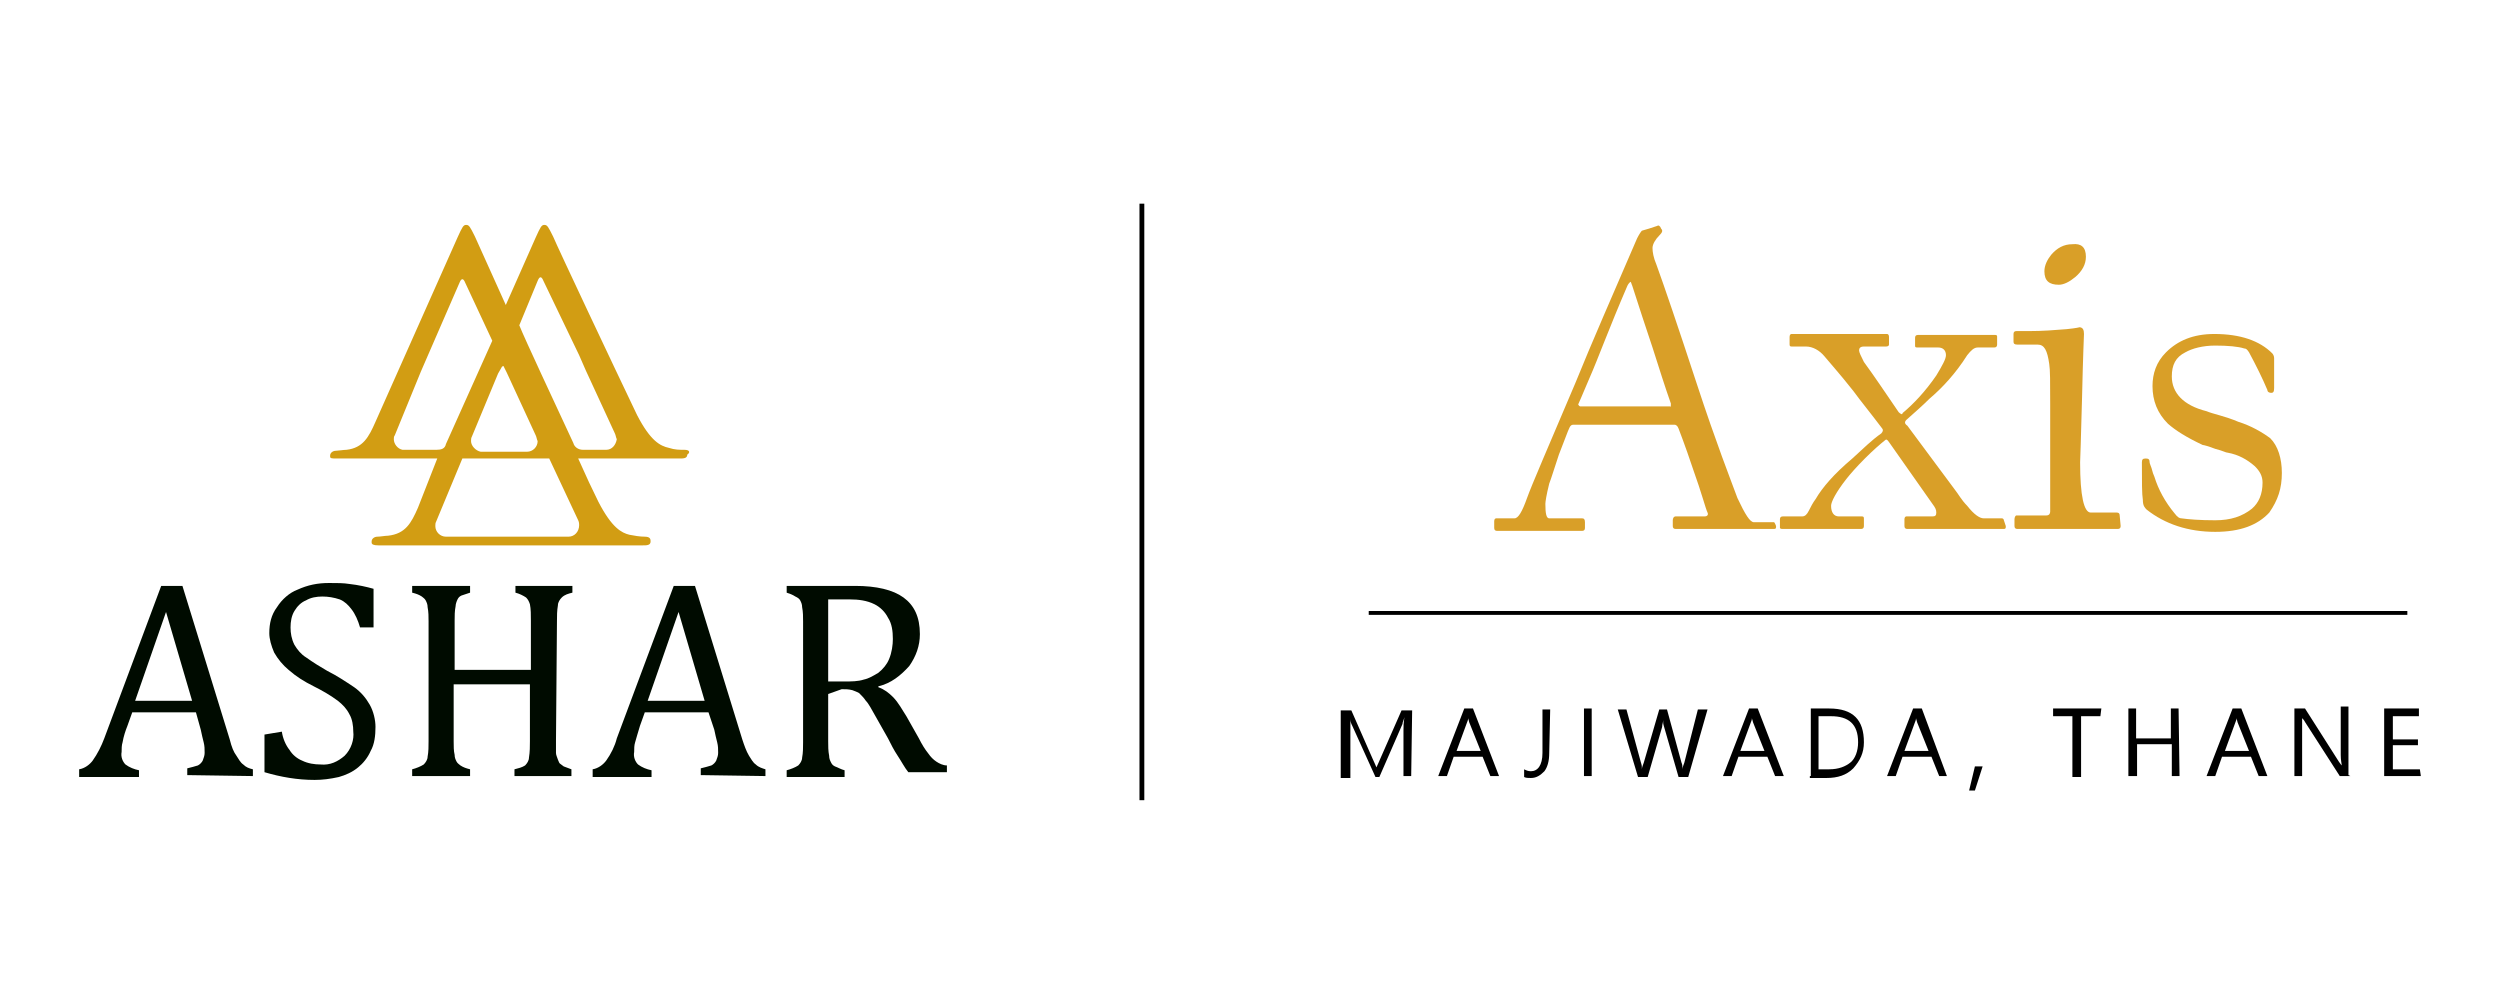 <?xml version="1.0" encoding="utf-8"?>
<!-- Generator: Adobe Illustrator 25.4.1, SVG Export Plug-In . SVG Version: 6.00 Build 0)  -->
<svg version="1.1" id="Layer_1" xmlns="http://www.w3.org/2000/svg" xmlns:xlink="http://www.w3.org/1999/xlink" x="0px" y="0px"
	 viewBox="0 0 259 104" style="enable-background:new 0 0 259 104;" xml:space="preserve">
<style type="text/css">
	.st0{enable-background:new    ;}
	.st1{fill:#D99F28;}
	.st2{fill:none;stroke:#000000;stroke-width:0.5;stroke-miterlimit:10;}
	.st3{fill:#000B00;}
	.st4{fill:#D29D13;}
</style>
<g>
	<g>
		<g class="st0">
			<g>
				<g>
					<path class="st1" d="M184,54.5c0,0.2,0,0.3-0.2,0.3h-10.2c-0.2,0-0.3-0.1-0.3-0.3v-0.6c0-0.2,0.1-0.4,0.3-0.4h3
						c0.3,0,0.4-0.2,0.3-0.4c-0.2-0.4-0.6-2-1.5-4.5c-0.9-2.7-1.4-3.9-1.5-4.2c-0.1-0.3-0.3-0.4-0.4-0.4H163c-0.2,0-0.3,0.1-0.4,0.3
						c-0.2,0.4-0.5,1.3-1.1,2.8c-0.5,1.5-0.8,2.5-1,3c-0.3,1.2-0.4,1.9-0.4,2.1c0,1,0.1,1.5,0.4,1.5h3.4c0.2,0,0.3,0.1,0.3,0.4v0.6
						c0,0.2-0.1,0.3-0.3,0.3h-8.8c-0.2,0-0.3-0.1-0.3-0.3V54c0-0.2,0.1-0.3,0.2-0.3h1.9c0.4,0,0.8-0.7,1.3-2.1
						c0.5-1.4,2.2-5.3,5-11.9c1.7-4.2,3.9-9.2,6.4-15c0.2-0.4,0.4-0.7,0.5-0.8c0.4-0.1,1-0.3,1.6-0.5c0.1-0.1,0.3,0,0.4,0.3
						c0.2,0.2,0.1,0.4-0.2,0.7c-0.4,0.4-0.7,0.9-0.7,1.3c0,0.4,0.1,1,0.4,1.7c0.8,2.2,2.2,6.3,4.2,12.4s3.5,9.9,4.2,11.8
						c0.8,1.7,1.3,2.5,1.7,2.5h2.1C183.8,54.1,183.9,54.2,184,54.5L184,54.5L184,54.5z M173.1,41.8c-0.6-1.7-1.2-3.6-1.9-5.8
						c-0.7-2.1-1.4-4.2-2.1-6.4c-0.1-0.2-0.1-0.4-0.2-0.4c-0.1,0.1-0.2,0.2-0.3,0.4c-1.9,4.4-3.1,7.7-3.9,9.5
						c-0.8,1.9-1.2,2.8-1.2,2.8s0.1,0.2,0.2,0.2h9.3C173.1,42.2,173.1,42.1,173.1,41.8z"/>
				</g>
			</g>
			<g>
				<g>
					<path class="st1" d="M207.8,54.5c0,0.2,0,0.3-0.2,0.3h-10c-0.2,0-0.3-0.1-0.3-0.3v-0.7c0-0.2,0.1-0.3,0.2-0.3h2.7
						c0.3,0,0.4-0.1,0.4-0.4s-0.1-0.5-0.4-0.9l-4.5-6.4c-0.2-0.3-0.3-0.3-0.4-0.2c-0.5,0.4-1.2,1-2.1,1.9c-0.9,0.9-1.5,1.6-1.9,2.1
						c-1.1,1.4-1.6,2.4-1.6,2.8c0,0.7,0.3,1.1,0.8,1.1h2.4c0.2,0,0.2,0.1,0.2,0.3v0.7c0,0.2-0.1,0.3-0.3,0.3h-8.1
						c-0.2,0-0.2,0-0.3-0.1c0-0.1,0-0.1,0-0.2v-0.7c0-0.2,0.1-0.3,0.3-0.3h2c0.3,0,0.5-0.2,0.7-0.6c0.2-0.4,0.4-0.8,0.7-1.2
						c0.7-1.2,1.9-2.6,3.8-4.2c1.1-1,2-1.9,3-2.6c0.2-0.2,0.2-0.4,0.1-0.5c-1.2-1.6-2.2-2.8-3-3.9c-1.5-1.9-2.6-3.1-3-3.6
						c-0.5-0.6-1.2-1-1.9-1h-1.5c-0.2,0-0.2-0.1-0.2-0.3v-0.7c0-0.2,0.1-0.3,0.2-0.3h9.9c0.1,0,0.2,0.1,0.2,0.3v0.8
						c0,0.1-0.1,0.2-0.3,0.2h-2.3c-0.4,0-0.5,0.2-0.5,0.4c0,0.2,0.2,0.6,0.5,1.2c1.1,1.5,2.3,3.3,3.6,5.2c0.2,0.2,0.4,0.3,0.4,0.1
						c1.2-1,2.4-2.3,3.5-3.9c0.6-1,1-1.7,1-2.1c0-0.5-0.3-0.8-0.8-0.8h-2.2c-0.2,0-0.2-0.1-0.2-0.2v-0.8c0-0.2,0.1-0.3,0.3-0.3h8
						c0.2,0,0.2,0.1,0.2,0.2v0.8c0,0.2-0.1,0.3-0.3,0.3h-1.7c-0.4,0-0.7,0.3-1.1,0.8c-1.2,1.9-2.6,3.4-3.9,4.5
						c-0.7,0.7-1.5,1.4-2.4,2.2c-0.2,0.2-0.2,0.4,0.1,0.6c1.5,2,3.1,4.2,4.9,6.6c0.4,0.5,0.7,1.1,1.3,1.7c0.7,0.9,1.3,1.3,1.7,1.3
						h1.9c0.1,0,0.2,0.1,0.2,0.2L207.8,54.5C207.6,54.5,207.8,54.5,207.8,54.5z"/>
				</g>
			</g>
			<g>
				<g>
					<path class="st1" d="M219.7,54.5c0,0.2-0.1,0.3-0.3,0.3H209c-0.2,0-0.3-0.1-0.3-0.3v-0.7c0-0.2,0.1-0.4,0.2-0.4h3.1
						c0.3,0,0.4-0.2,0.4-0.4c0-0.1,0-1.9,0-5.3c0-3.4,0-5.3,0-5.8c0-2.3,0-3.6-0.1-4.2c-0.2-1.4-0.5-2-1.2-2h-2.1
						c-0.3,0-0.4-0.1-0.4-0.3v-0.8c0-0.2,0.1-0.3,0.3-0.3h1.3c1.4,0,2.7-0.1,3.9-0.2c1-0.1,1.4-0.2,1.3-0.2c0.4,0,0.5,0.3,0.5,0.7
						c0,0.1-0.1,2.2-0.2,6.6c-0.1,4.2-0.2,6.6-0.2,6.7c0,3.5,0.4,5.2,1.1,5.2h2.7c0.2,0,0.3,0.1,0.3,0.3L219.7,54.5L219.7,54.5z
						 M216.1,26.6c0,0.8-0.4,1.5-1.1,2.1c-0.6,0.5-1.2,0.8-1.7,0.8c-1,0-1.5-0.4-1.5-1.4c0-0.6,0.3-1.2,0.7-1.7
						c0.6-0.7,1.3-1.1,2.2-1.1C215.6,25.2,216.1,25.6,216.1,26.6z"/>
				</g>
			</g>
			<g>
				<g>
					<path class="st1" d="M236.4,49c0,1.6-0.4,2.8-1.3,4.1c-1.2,1.3-3,2-5.6,2c-2.8,0-5.2-0.8-7.1-2.3c-0.2-0.2-0.4-0.4-0.4-1
						c-0.1-0.6-0.1-1.9-0.1-3.9c0-0.3,0.1-0.4,0.4-0.4s0.4,0.1,0.4,0.4c0,0.1,0.1,0.3,0.2,0.6c0.1,0.4,0.2,0.7,0.3,0.9
						c0.4,1.3,1.1,2.6,2.1,3.8c0.3,0.4,0.5,0.5,0.7,0.5c0.7,0.1,1.9,0.2,3.5,0.2s2.8-0.4,3.8-1.2c0.7-0.6,1.1-1.5,1.1-2.7
						c0-0.7-0.3-1.2-0.8-1.7c-0.8-0.7-1.7-1.2-2.8-1.4c-0.2,0-0.5-0.2-1.3-0.4c-0.8-0.3-1.2-0.4-1.3-0.4c-1.7-0.8-2.8-1.5-3.6-2.2
						c-1.1-1.1-1.6-2.4-1.6-3.9c0-1.3,0.4-2.5,1.4-3.5c1.2-1.2,2.8-1.9,5-1.9c2.7,0,4.7,0.7,6,2c0.1,0.1,0.2,0.3,0.2,0.5v3.1
						c0,0.4-0.1,0.5-0.3,0.5c-0.2,0-0.4-0.1-0.4-0.3c-0.5-1.2-1.2-2.6-1.9-3.9c-0.2-0.3-0.3-0.4-0.5-0.4c-0.6-0.2-1.7-0.3-3-0.3
						c-1.3,0-2.4,0.3-3.1,0.7c-1,0.5-1.4,1.3-1.4,2.5c0,1.7,1.2,3,3.6,3.6c0.7,0.3,1.9,0.5,3.3,1.1c1.3,0.4,2.5,1.1,3.3,1.7
						C236,46.2,236.4,47.5,236.4,49z"/>
				</g>
			</g>
		</g>
		<g>
			<g>
				<g>
					<rect x="141.8" y="63.3" width="107.6" height="0.4"/>
				</g>
			</g>
		</g>
		<g>
			<g>
				<path d="M146.2,80.4h-0.8v-4.7c0-0.4,0-0.8,0.1-1.4l0,0c-0.1,0.4-0.2,0.5-0.2,0.7l-2.4,5.5h-0.4l-2.4-5.3
					c-0.1-0.2-0.2-0.4-0.2-0.7l0,0c0,0.3,0,0.7,0,1.4v4.7h-1v-7h1.1l2.2,5c0.2,0.4,0.3,0.7,0.4,0.9l0,0c0.2-0.4,0.3-0.7,0.4-0.9
					l2.2-5h1.1L146.2,80.4L146.2,80.4L146.2,80.4z"/>
			</g>
			<g>
				<path d="M155.3,80.4h-0.9l-0.8-2h-3l-0.7,2H149l2.7-7h0.9L155.3,80.4z M153.4,77.8l-1.2-3c0-0.1-0.1-0.3-0.1-0.4l0,0
					c0,0.2-0.1,0.4-0.1,0.4l-1.1,3H153.4z"/>
			</g>
			<g>
				<path d="M160.5,78c0,0.9-0.2,1.5-0.5,1.9c-0.4,0.4-0.8,0.7-1.4,0.7c-0.3,0-0.5,0-0.7-0.1v-0.8c0.2,0.1,0.4,0.2,0.7,0.2
					c0.7,0,1.2-0.6,1.2-1.9v-4.5h0.8L160.5,78L160.5,78z"/>
			</g>
			<g>
				<path d="M164.9,80.4h-0.8v-7h0.8V80.4z"/>
			</g>
			<g>
				<path d="M176.9,73.5l-2,7h-1l-1.5-5.2c-0.1-0.3-0.1-0.4-0.1-0.7l0,0c0,0.3-0.1,0.4-0.1,0.7l-1.5,5.2h-1l-2.1-7h0.9l1.5,5.5
					c0.1,0.3,0.1,0.4,0.1,0.7l0,0c0-0.2,0.1-0.4,0.2-0.7l1.6-5.5h0.8l1.5,5.5c0.1,0.2,0.1,0.4,0.1,0.7l0,0c0-0.2,0.1-0.4,0.2-0.7
					l1.4-5.5H176.9z"/>
			</g>
			<g>
				<path d="M184.8,80.4h-0.9l-0.8-2h-3l-0.7,2h-0.9l2.7-7h0.9L184.8,80.4z M182.8,77.8l-1.2-3c0-0.1-0.1-0.3-0.1-0.4l0,0
					c0,0.2-0.1,0.4-0.1,0.4l-1.1,3H182.8z"/>
			</g>
			<g>
				<path d="M187.6,80.4v-7h1.9c2.5,0,3.6,1.2,3.6,3.5c0,1.1-0.4,1.9-1.1,2.7c-0.7,0.7-1.6,1-2.8,1h-1.7V80.4z M188.4,74.2v5.5h1.1
					c1,0,1.7-0.3,2.2-0.7c0.5-0.4,0.8-1.2,0.8-2.1c0-1.9-1-2.7-2.8-2.7H188.4L188.4,74.2L188.4,74.2z"/>
			</g>
			<g>
				<path d="M201.7,80.4h-0.8l-0.8-2h-3l-0.7,2h-0.9l2.7-7h0.9L201.7,80.4z M199.8,77.8l-1.2-3c0-0.1-0.1-0.3-0.1-0.4l0,0
					c0,0.2-0.1,0.4-0.1,0.4l-1.1,3H199.8z"/>
			</g>
			<g>
				<path d="M205.4,79.4l-0.8,2.5H204l0.6-2.5H205.4z"/>
			</g>
			<g>
				<path d="M217.6,74.2h-2v6.3h-0.9v-6.3h-2v-0.8h5L217.6,74.2L217.6,74.2z"/>
			</g>
			<g>
				<path d="M225.8,80.4H225v-3.3h-3.6v3.3h-0.9v-7h0.8v3.1h3.6v-3.1h0.8L225.8,80.4L225.8,80.4z"/>
			</g>
			<g>
				<path d="M234.9,80.4h-0.9l-0.8-2h-3l-0.7,2h-0.9l2.7-7h0.9L234.9,80.4z M233,77.8l-1.2-3c0-0.1-0.1-0.3-0.1-0.4l0,0
					c0,0.2-0.1,0.4-0.1,0.4l-1.1,3H233z"/>
			</g>
			<g>
				<path d="M243.5,80.4h-1.1l-3.6-5.6c-0.1-0.2-0.2-0.3-0.3-0.4l0,0c0,0.2,0,0.4,0,1v5h-0.8v-7h1.1l3.5,5.5
					c0.2,0.3,0.3,0.4,0.3,0.4l0,0c0-0.2-0.1-0.5-0.1-1.1v-5h0.8v7.1L243.5,80.4L243.5,80.4z"/>
			</g>
			<g>
				<path d="M250.8,80.4H247v-7h3.6v0.8h-2.7v2.4h2.6v0.6h-2.6v2.5h2.8L250.8,80.4L250.8,80.4z"/>
			</g>
		</g>
	</g>
	<line class="st2" x1="118.3" y1="21.1" x2="118.3" y2="82.9"/>
	<g>
		<g>
			<path class="st3" d="M14,72.6h5.9l-2.7-9.2L14,72.6z M19.4,80.3v-0.7c0.4-0.1,0.8-0.2,1.1-0.3c0.2-0.1,0.4-0.3,0.5-0.5
				c0.1-0.3,0.2-0.5,0.2-0.8c0-0.4,0-0.7-0.1-1.1s-0.2-0.8-0.3-1.3l-0.5-1.8h-6.6l-0.5,1.4c-0.2,0.5-0.4,1.1-0.5,1.7
				c-0.1,0.3-0.1,0.7-0.1,1c-0.1,0.5,0.1,1,0.4,1.3c0.4,0.3,0.9,0.5,1.4,0.6v0.7H8.2v-0.8c0.6-0.1,1.1-0.5,1.4-0.9
				c0.5-0.7,0.9-1.5,1.2-2.3l5.9-15.8h2.2l4.9,15.9c0.2,0.8,0.4,1.3,0.7,1.7c0.2,0.3,0.4,0.7,0.7,0.9c0.3,0.3,0.6,0.4,1,0.5v0.7
				L19.4,80.3z"/>
			<path class="st3" d="M29.2,75.8c0.1,0.7,0.4,1.4,0.8,1.9c0.3,0.5,0.8,0.9,1.3,1.1c0.6,0.3,1.3,0.4,1.9,0.4c1,0.1,1.8-0.3,2.5-0.9
				c0.7-0.7,1-1.7,0.9-2.5c0-0.6-0.1-1.3-0.4-1.8c-0.3-0.6-0.7-1-1.2-1.4c-0.8-0.6-1.7-1.1-2.5-1.5c-1-0.5-1.8-1-2.6-1.7
				c-0.6-0.5-1.1-1.1-1.5-1.8c-0.3-0.7-0.5-1.4-0.5-2c0-1,0.2-1.9,0.8-2.7c0.5-0.8,1.3-1.5,2.1-1.8c1.1-0.5,2.1-0.7,3.3-0.7
				c0.8,0,1.5,0,2.1,0.1c0.9,0.1,1.8,0.3,2.5,0.5V65h-1.4c-0.2-0.7-0.5-1.4-0.9-1.9c-0.3-0.4-0.7-0.8-1.2-1
				c-0.6-0.2-1.2-0.3-1.8-0.3s-1.2,0.1-1.7,0.4c-0.5,0.2-0.9,0.6-1.2,1.1c-0.3,0.5-0.4,1.1-0.4,1.7c0,0.6,0.1,1.2,0.4,1.8
				c0.3,0.5,0.7,1,1.2,1.3c0.7,0.5,1.5,1,2.2,1.4c1,0.5,1.9,1.1,2.8,1.7c0.7,0.5,1.2,1.1,1.6,1.8c0.4,0.7,0.6,1.6,0.6,2.3
				c0,0.9-0.1,1.8-0.5,2.5c-0.3,0.7-0.8,1.3-1.3,1.7c-0.6,0.5-1.3,0.8-2,1c-0.9,0.2-1.7,0.3-2.5,0.3c-1.8,0-3.5-0.3-5.2-0.8v-3.9
				L29.2,75.8L29.2,75.8z"/>
			<path class="st3" d="M57.6,76.7c0,0.6,0,1,0,1.3c0,0.2,0.1,0.4,0.2,0.7c0.1,0.2,0.1,0.3,0.2,0.4c0.1,0.1,0.3,0.2,0.4,0.3
				c0.3,0.1,0.5,0.2,0.8,0.3v0.7h-5.9v-0.7c0.4-0.1,0.8-0.2,1.1-0.4c0.2-0.2,0.4-0.5,0.4-0.8c0.1-0.6,0.1-1.2,0.1-1.7v-5.9h-7.9v5.9
				c0,0.5,0,1,0.1,1.4c0,0.3,0.1,0.5,0.2,0.7c0.1,0.2,0.3,0.3,0.4,0.4c0.3,0.2,0.6,0.3,1,0.4v0.7h-6v-0.7c0.4-0.1,0.9-0.3,1.2-0.5
				c0.2-0.2,0.4-0.5,0.4-0.8c0.1-0.5,0.1-1.1,0.1-1.6V64.4c0-0.5,0-1-0.1-1.5c0-0.3-0.1-0.5-0.2-0.7c-0.1-0.2-0.3-0.3-0.4-0.4
				c-0.3-0.2-0.6-0.3-1-0.4v-0.7h6v0.7c-0.3,0.1-0.6,0.2-0.9,0.3c-0.2,0.1-0.3,0.2-0.4,0.4c-0.1,0.2-0.2,0.5-0.2,0.7
				c-0.1,0.5-0.1,1-0.1,1.5v5.1h7.9v-5.1c0-0.6,0-1.2-0.1-1.7c-0.1-0.3-0.2-0.5-0.4-0.7c-0.3-0.2-0.7-0.4-1.1-0.5v-0.7h5.9v0.7
				c-0.4,0.1-0.8,0.2-1.1,0.5c-0.2,0.2-0.4,0.5-0.4,0.8c-0.1,0.6-0.1,1.1-0.1,1.7L57.6,76.7z"/>
			<path class="st3" d="M67.1,72.6h5.9l-2.7-9.2L67.1,72.6z M72.6,80.3v-0.7c0.4-0.1,0.8-0.2,1.1-0.3c0.2-0.1,0.4-0.3,0.5-0.5
				c0.1-0.3,0.2-0.5,0.2-0.8c0-0.4,0-0.7-0.1-1.1s-0.2-0.8-0.3-1.3l-0.6-1.8h-6.6l-0.5,1.4c-0.2,0.7-0.4,1.3-0.5,1.7
				c-0.1,0.3-0.1,0.7-0.1,1c-0.1,0.5,0.1,1,0.4,1.3c0.4,0.3,0.9,0.5,1.4,0.6v0.7h-6.1v-0.8c0.6-0.1,1.1-0.5,1.4-0.9
				c0.5-0.7,0.9-1.5,1.1-2.3l5.9-15.8H72l4.9,15.9c0.2,0.6,0.4,1.2,0.7,1.7c0.2,0.3,0.4,0.7,0.7,0.9c0.3,0.3,0.7,0.4,1,0.5v0.7
				L72.6,80.3z"/>
			<path class="st3" d="M85.8,62.1v8.5h1.7c0.7,0,1.4,0,2-0.2c0.5-0.1,1-0.4,1.5-0.7c0.5-0.4,0.9-0.9,1.1-1.4
				c0.3-0.7,0.4-1.5,0.4-2.1c0-0.8-0.1-1.6-0.5-2.2c-0.3-0.6-0.8-1.1-1.4-1.4c-0.8-0.4-1.7-0.5-2.5-0.5
				C87.1,62.1,86.4,62.1,85.8,62.1L85.8,62.1z M85.8,71.9v4.9c0,0.5,0,1,0.1,1.5c0,0.3,0.1,0.5,0.2,0.7c0.1,0.2,0.2,0.3,0.4,0.4
				c0.3,0.1,0.6,0.3,1,0.4v0.7h-6v-0.7c0.4-0.1,0.9-0.3,1.2-0.5c0.2-0.2,0.4-0.5,0.4-0.8c0.1-0.5,0.1-1.1,0.1-1.6V64.4
				c0-0.5,0-1-0.1-1.5c0-0.3-0.1-0.5-0.2-0.7s-0.3-0.3-0.5-0.4c-0.3-0.2-0.6-0.3-0.9-0.4v-0.7h7.1c2.2,0,3.9,0.4,5,1.2
				c1.1,0.8,1.7,2,1.7,3.8c0,1.2-0.4,2.3-1.1,3.3c-0.9,1-1.9,1.8-3.2,2.1v0.1c0.6,0.2,1.1,0.6,1.5,1c0.6,0.6,1,1.4,1.4,2l1.3,2.3
				c0.3,0.6,0.6,1.1,1,1.6c0.2,0.3,0.5,0.6,0.8,0.8c0.3,0.2,0.7,0.4,1.1,0.4V80h-4c-0.4-0.5-0.7-1.1-1.1-1.7c-0.4-0.6-0.7-1.2-1-1.8
				l-1.3-2.3c-0.4-0.7-0.7-1.3-1-1.6c-0.2-0.3-0.4-0.5-0.7-0.8c-0.2-0.1-0.4-0.2-0.7-0.3c-0.4-0.1-0.7-0.1-1.1-0.1L85.8,71.9z"/>
		</g>
		<path class="st4" d="M62.8,46.6h-2.4c-0.5,0-0.9-0.3-1-0.7c-1.9-4.1-5-10.7-5.6-12.2l1.9-4.6c0.2-0.5,0.4-0.5,0.6,0l3.7,7.7
			l0.7,1.6l3,6.5c0.1,0.2,0.1,0.4,0.2,0.6C63.8,46.1,63.4,46.6,62.8,46.6L62.8,46.6z M58.9,55.6H46.2c-0.6,0-1.1-0.5-1.1-1.1
			c0-0.2,0-0.3,0.1-0.5l2.7-6.5h9l3,6.4c0.1,0.2,0.1,0.4,0.1,0.5C60,55.1,59.5,55.6,58.9,55.6z M45.2,46.6h-3.5
			c-0.5-0.1-0.9-0.6-0.9-1.1c0-0.1,0-0.3,0.1-0.4l2.7-6.6l4-9.2c0.2-0.5,0.4-0.5,0.6,0l2.8,6l-4.8,10.7
			C46.1,46.5,45.7,46.6,45.2,46.6z M52,38c0.1-0.1,0.2-0.1,0.2,0l0,0l0.3,0.6l3,6.5c0.1,0.2,0.1,0.4,0.2,0.6c0,0.6-0.5,1.1-1.1,1.1
			l0,0h-4.8c-0.5-0.1-1-0.6-1-1.1c0-0.2,0-0.3,0.1-0.5l2.7-6.5L52,38z M70.9,46.6c-0.5,0-1,0-1.6-0.2c-0.9-0.2-1.9-0.7-3.3-3.4
			c-2.3-4.8-8.2-17.3-8.7-18.5c-0.5-1-0.6-1.2-0.9-1.2c-0.3,0-0.4,0.2-0.9,1.3l-3.1,7l-3.2-7.1c-0.5-1-0.6-1.2-0.9-1.2
			c-0.3,0-0.4,0.2-0.9,1.3l-8.5,19.1c-0.7,1.6-1.3,2.7-3,2.9c-0.3,0-0.9,0.1-1.1,0.1c-0.3,0-0.6,0.2-0.6,0.5v0.1
			c0,0.2,0.2,0.2,0.7,0.2h10.4l-2,5.1c-0.7,1.6-1.3,2.7-3.1,2.9c-0.3,0-0.8,0.1-1.1,0.1c-0.3,0-0.6,0.2-0.6,0.5v0.1
			c0,0.2,0.2,0.3,0.7,0.3h27.4c0.4,0,0.8,0,0.8-0.4c0-0.2,0-0.5-0.6-0.5c-0.5,0-1.1-0.1-1.6-0.2c-0.8-0.2-1.8-0.7-3.2-3.4
			c-0.6-1.2-1.3-2.7-2.1-4.5h10.5c0.4,0,0.8,0,0.8-0.4C71.5,46.9,71.5,46.6,70.9,46.6L70.9,46.6z"/>
	</g>
</g>
</svg>
